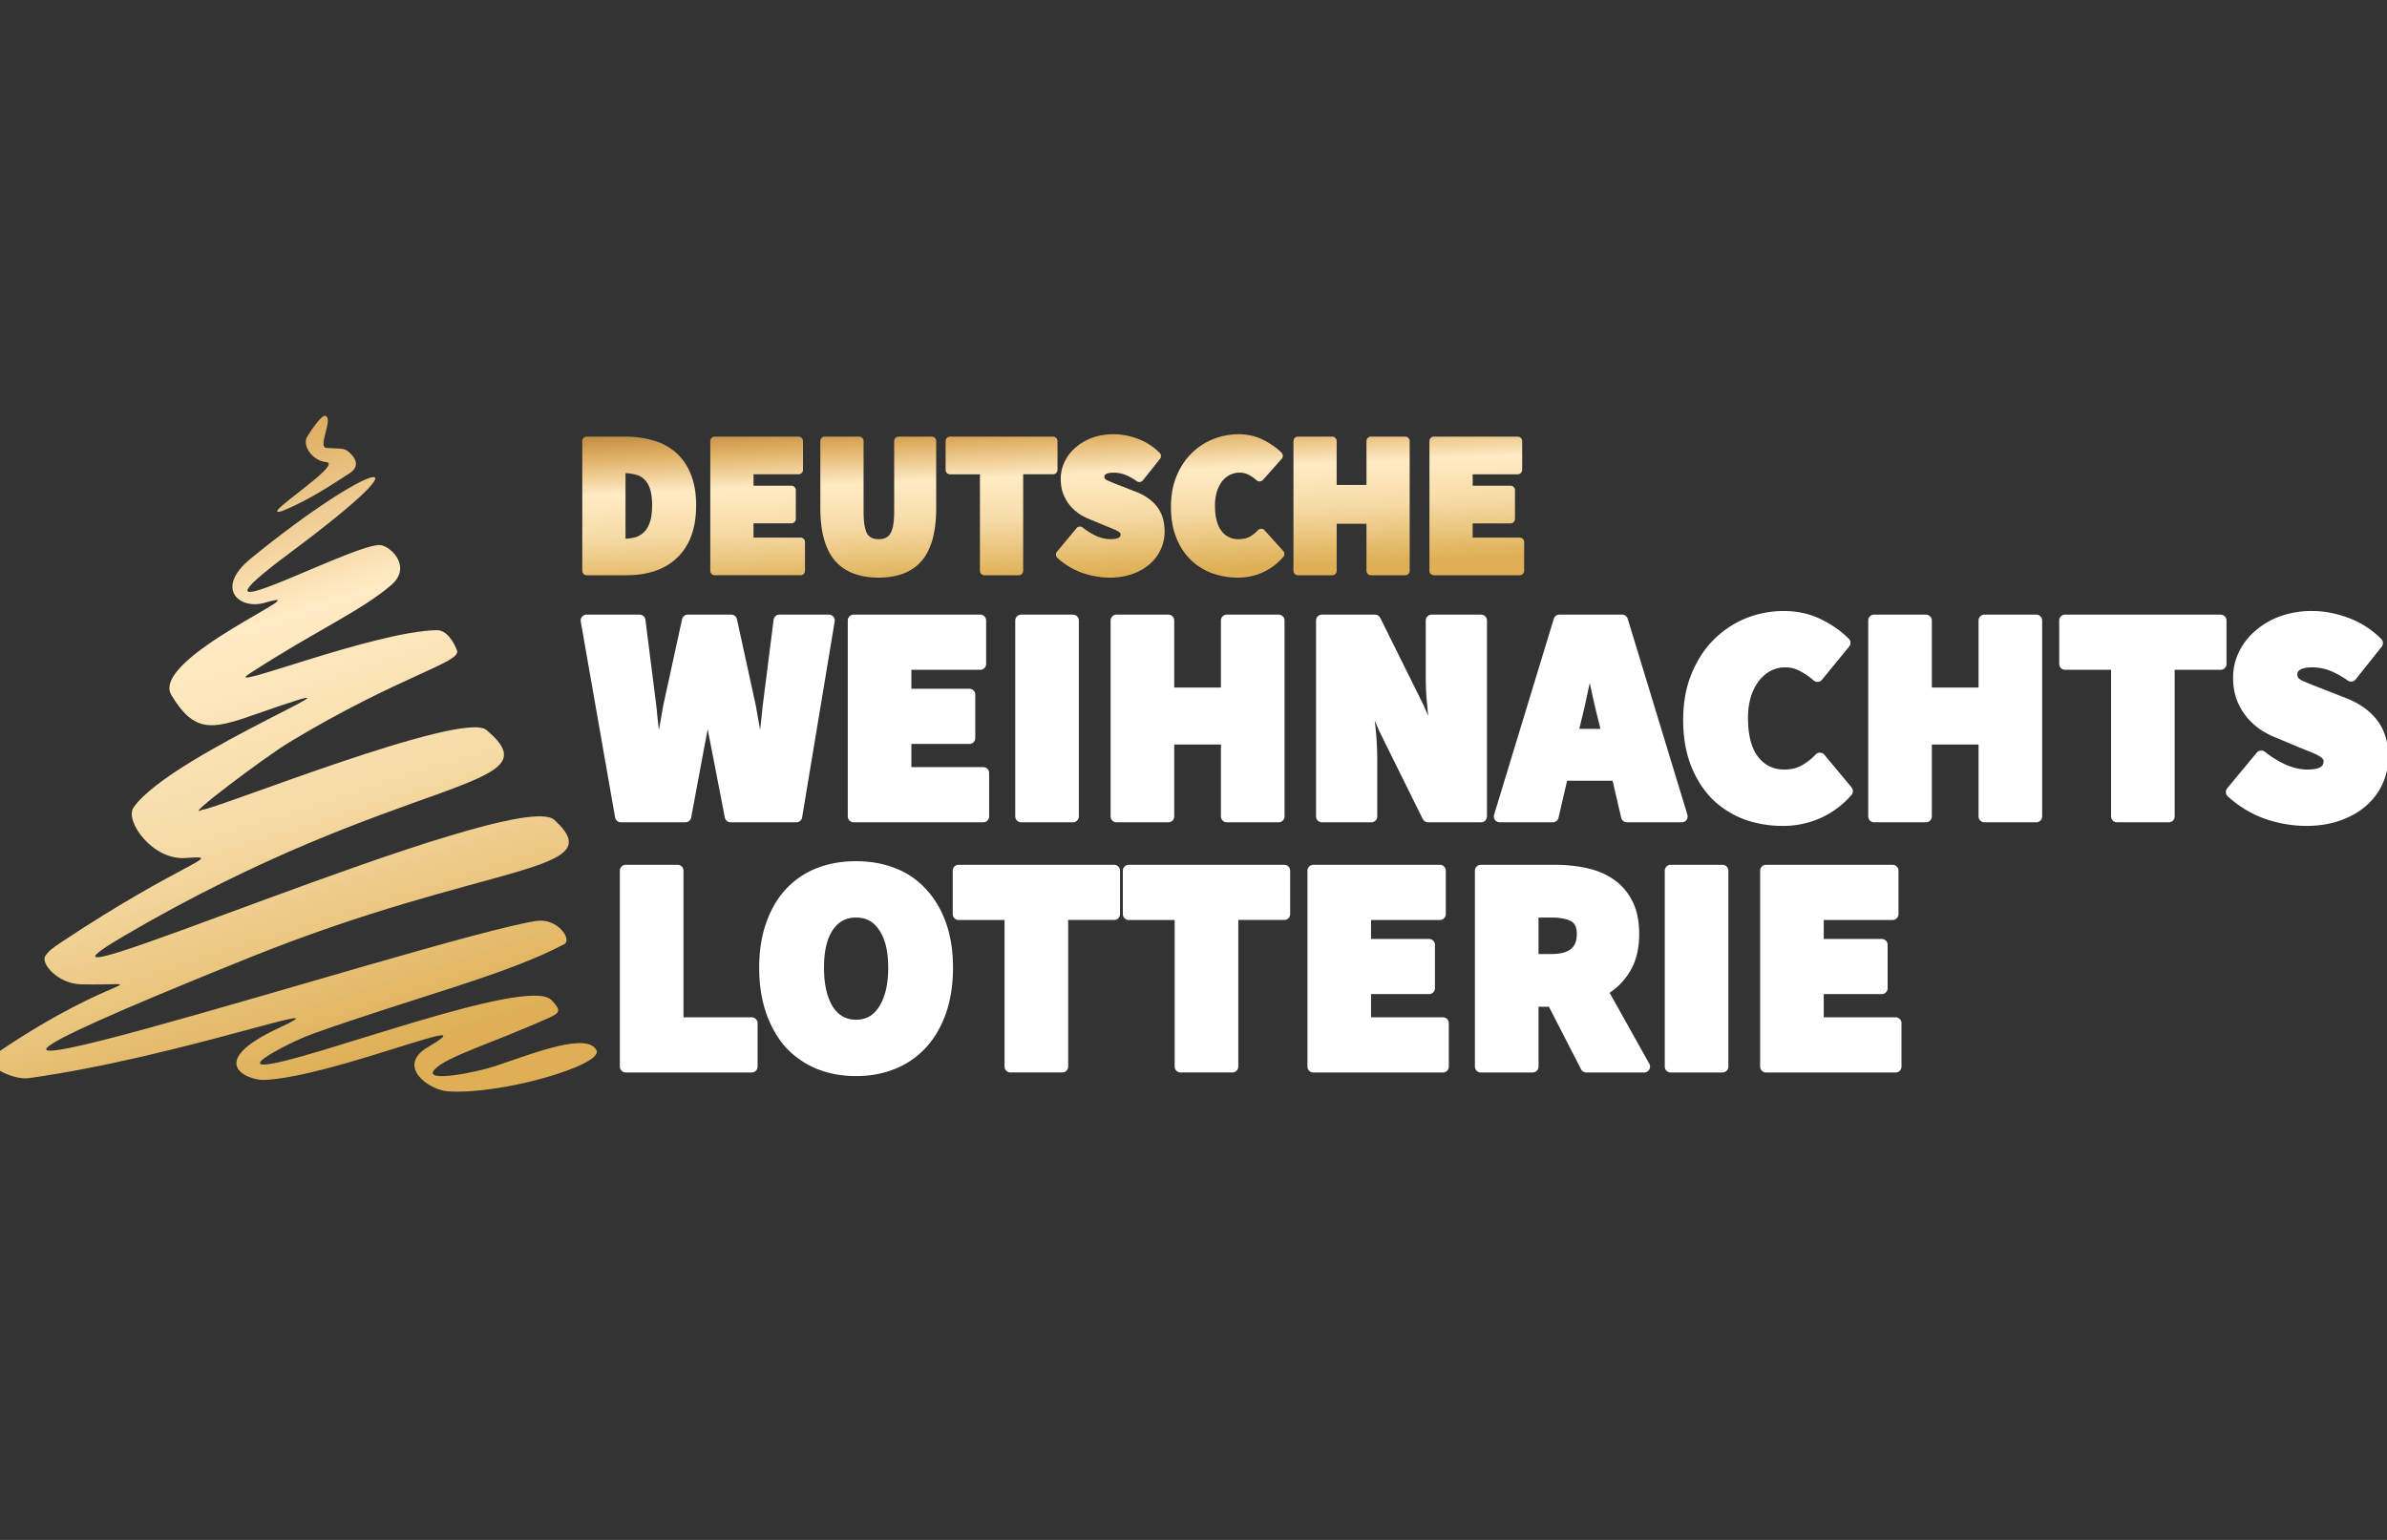 <svg xmlns="http://www.w3.org/2000/svg" width="155" height="100" fill="none"><rect width="100%" height="100%" fill="#333333" stroke="none"/><g clip-path="url(#a)"><g clip-path="url(#b)"><path fill="url(#c)" d="M13.118 52.585c.654.062 16.908-6.494 18.47-5.18 4.686 3.947-5.472 2.774-23.554 13.384-10.274 6.028 25.44-9.845 27.961-7.548 3.841 3.497-4.327 2.712-19.83 8.957-35.697 14.38 11.777-1.328 18.64-2.39 1.421-.22 2.36 1.226 1.838 1.504-3.74 1.988-9.692 3.45-16.355 5.828-1.324.473-4.34 2.034-3.126 1.991 2.484-.085 17.11-5.8 18.65-4.186.628.658.565.823-.144 1.141-3.657 1.643-6.648 2.509-7.436 3.353-.865.925 2.748.191 3.976-.223 2.502-.845 6.012-2.235 6.543-.97.265.97-6.303 2.878-9.696 2.62-1.214-.092-3.358-1.637-1.267-2.87 4.236-2.498-6.066 1.903-10.591 2.136-1.044.054-3.996-1.084.863-3.353 4.817-2.251-6.34 1.86-16.202 3.237-.936.131-3.282-.813-2.006-1.675 7.89-5.334 10.314-4.308 5.404-4.42-1.498-.035-2.628-1.362-2.315-1.838.225-.342.51-.548 1.053-.907 8.005-5.312 10.76-5.652 8.059-5.458-2.169.156-3.975-2.43-3.382-3.28 2.513-3.607 18.162-9.642 7.735-5.99-2.681.94-3.808 1.126-5.278-1.309-1.457-2.415 10.107-7.161 6.038-5.992-1.61.462-3.26-.931-.882-2.876 7.657-6.26 12.314-7.648 2.589-.405-8.105 6.035 3.718-.438 5.755-.475.664-.012 2.194 1.389.768 2.611-1.956 1.677-4.896 2.951-9.193 5.74-1.994 1.295 8.012-2.736 12.15-2.82.649-.014 1.11.754 1.323 1.32.296.786-3.69 1.62-10.857 5.94-1.63.981-7.077 5.088-5.7 4.403Z"/><path fill="url(#d)" d="M18.299 33.193c-1.658.5 4.087-3.072 2.88-3.184-.91-.085-1.563-1.094-1.24-1.639.134-.224.922-1.451 1.182-1.367.568.183-.543 2.048.08 2.086.875.054 1.118 0 1.393.216.512.402.795.979.117 1.42-1.407.917-2.82 1.83-4.413 2.469Z"/><path fill="url(#e)" fill-rule="evenodd" d="M72.303 28.198c-.487 0-.943.074-1.366.224l-.002.001c-.41.149-.769.356-1.074.622a2.803 2.803 0 0 0-.72.921 2.518 2.518 0 0 0-.262 1.139c0 .33.047.638.145.923l.003.008c.105.276.244.527.418.75l.004.005c.173.21.374.397.601.558l.007.004c.223.15.457.27.7.365l1.046.439.009.003a10.597 10.597 0 0 1 .48.195c.125.047.223.095.296.142l.01.006c.082.048.126.09.148.118.007.01.02.031.02.085 0 .096-.032.151-.105.2l-.006.005c-.071.05-.237.102-.559.102a2.32 2.32 0 0 1-.883-.197 4.233 4.233 0 0 1-.906-.556.29.29 0 0 0-.403.041l-1.27 1.529a.29.29 0 0 0 .029.4c.485.439 1.028.766 1.626.977l.005.002c.596.199 1.18.3 1.75.3a4.39 4.39 0 0 0 1.498-.237 3.462 3.462 0 0 0 1.115-.638c.315-.277.557-.6.722-.968.163-.364.245-.746.245-1.141 0-.635-.154-1.18-.487-1.614-.323-.421-.776-.739-1.342-.962l-1.023-.401-.004-.001a14.46 14.46 0 0 1-.894-.365c-.14-.075-.162-.143-.162-.207 0-.095.03-.14.094-.18.093-.057.249-.1.497-.1.279 0 .527.046.748.134l.003.001c.242.094.498.233.768.421a.29.29 0 0 0 .392-.057l1.114-1.4a.29.29 0 0 0-.022-.384 3.894 3.894 0 0 0-1.44-.922 4.502 4.502 0 0 0-1.563-.29Zm6.468.319a4.503 4.503 0 0 1 1.674-.319c.576 0 1.106.121 1.582.368.463.228.861.504 1.188.831a.29.29 0 0 1 .012.397l-1.218 1.373a.29.29 0 0 1-.407.026 2.435 2.435 0 0 0-.543-.372l-.009-.004a1.237 1.237 0 0 0-.579-.123c-.205 0-.403.046-.598.14a1.56 1.56 0 0 0-.499.401 2.273 2.273 0 0 0-.351.672 3.126 3.126 0 0 0-.128.934c0 .759.157 1.295.43 1.648a1.32 1.32 0 0 0 1.094.524c.293 0 .525-.054.708-.148.213-.114.397-.258.556-.431a.29.29 0 0 1 .428 0l1.218 1.348a.29.29 0 0 1 .003.384 3.863 3.863 0 0 1-1.344 1.007 3.886 3.886 0 0 1-1.594.336 4.988 4.988 0 0 1-1.664-.276h-.004v-.001a4.008 4.008 0 0 1-1.395-.865l-.003-.003a4.173 4.173 0 0 1-.947-1.446v-.001c-.233-.585-.345-1.253-.345-1.999 0-.738.117-1.402.359-1.988.237-.584.56-1.08.97-1.482a4.183 4.183 0 0 1 1.404-.93l.002-.001Zm5.508-.162a.29.29 0 0 0-.289.289v8.421c0 .16.13.29.29.29h2.228c.16 0 .29-.13.29-.29v-3.053h1.934v3.053c0 .16.13.29.29.29h2.228c.16 0 .289-.13.289-.29v-8.421a.29.29 0 0 0-.29-.29h-2.228a.29.29 0 0 0-.289.29v2.846h-1.935v-2.846a.29.29 0 0 0-.29-.29H84.28Zm8.832 0a.29.29 0 0 0-.29.289v8.421c0 .16.13.29.29.29h5.57c.16 0 .29-.13.29-.29V35.2a.29.29 0 0 0-.29-.289h-3.053v-.924h2.458c.16 0 .289-.13.289-.29v-1.865a.29.29 0 0 0-.29-.29h-2.457V30.8h2.924c.16 0 .29-.13.29-.29v-1.865a.29.29 0 0 0-.29-.29h-5.441Zm-31.707.289c0-.16.13-.29.29-.29h6.685c.16 0 .289.13.289.29v1.866c0 .16-.13.289-.29.289H66.44v6.266c0 .16-.13.29-.29.29h-2.228a.29.29 0 0 1-.29-.29V30.8h-1.938a.29.29 0 0 1-.29-.29v-1.865Zm-7.845-.29a.29.29 0 0 0-.29.29v4.353c0 1.471.29 2.618.922 3.384l.002.003c.65.767 1.625 1.126 2.864 1.126 1.23 0 2.194-.36 2.827-1.13h.002c.622-.767.906-1.913.906-3.383v-4.353a.29.29 0 0 0-.289-.29h-2.15a.29.29 0 0 0-.29.29v4.612c0 .74-.11 1.195-.272 1.429v.001c-.143.207-.367.328-.734.328-.365 0-.588-.12-.73-.324-.15-.238-.25-.695-.25-1.434v-4.612a.29.29 0 0 0-.29-.29H53.56Zm-7.437.29c0-.16.13-.29.29-.29h5.441c.16 0 .29.13.29.29v1.866c0 .16-.13.289-.29.289H48.93v.743h2.458c.16 0 .289.13.289.289v1.866c0 .16-.13.289-.29.289H48.93v.924h3.054c.16 0 .289.13.289.29v1.865c0 .16-.13.29-.29.29h-5.57a.29.29 0 0 1-.29-.29v-8.421Zm-8.023-.29a.29.29 0 0 0-.289.29v8.421c0 .16.13.29.29.29h2.616c.63 0 1.218-.086 1.76-.26a3.753 3.753 0 0 0 1.442-.828 3.71 3.71 0 0 0 .955-1.43c.223-.577.33-1.253.33-2.021 0-.77-.111-1.443-.345-2.013a3.609 3.609 0 0 0-.957-1.404 3.803 3.803 0 0 0-1.484-.8 6.457 6.457 0 0 0-1.83-.244h-2.488Zm2.518 6.63v-4.26c.22.01.428.041.623.091l.008.002c.223.05.406.145.556.282l.005.005c.153.133.285.329.384.605.097.268.151.633.151 1.107 0 .473-.054.843-.152 1.121-.1.287-.233.492-.388.634l-.005.005c-.153.146-.34.253-.563.319-.194.05-.4.08-.62.09Z" clip-rule="evenodd"/><path fill="#fff" d="M149.734 53.252a7.913 7.913 0 0 1-2.506-.43 6.793 6.793 0 0 1-2.309-1.39l1.918-2.31a6.83 6.83 0 0 0 1.468.9c.535.222 1.037.333 1.507.333.509 0 .874-.078 1.096-.235a.753.753 0 0 0 .352-.665.636.636 0 0 0-.117-.392 1.17 1.17 0 0 0-.352-.293 2.867 2.867 0 0 0-.529-.255c-.209-.09-.45-.189-.724-.293l-1.585-.666c-.34-.13-.666-.3-.979-.508a4.174 4.174 0 0 1-.822-.764 3.87 3.87 0 0 1-.568-1.017 3.835 3.835 0 0 1-.195-1.253c0-.548.117-1.057.352-1.527.235-.482.561-.9.979-1.252a4.634 4.634 0 0 1 1.487-.861 5.688 5.688 0 0 1 1.918-.314c.731 0 1.468.137 2.212.412a5.459 5.459 0 0 1 2.016 1.291l-1.684 2.114c-.43-.3-.848-.528-1.252-.685a3.45 3.45 0 0 0-1.292-.235c-.417 0-.744.072-.978.215a.708.708 0 0 0-.353.646c0 .3.163.535.49.705.339.156.802.346 1.389.567l1.546.607c.796.313 1.409.75 1.84 1.311.431.562.646 1.286.646 2.173 0 .535-.111 1.05-.333 1.546a3.809 3.809 0 0 1-.978 1.311c-.418.366-.933.66-1.547.881-.613.222-1.317.333-2.113.333ZM137.464 53.017v-9.903h-3.367v-2.819h10.099v2.819h-3.366v9.903h-3.366ZM121.696 53.017V40.295h3.366v4.737h3.797v-4.737h3.367v12.722h-3.367v-5.05h-3.797v5.05h-3.366ZM115.748 53.252c-.809 0-1.586-.13-2.329-.392a5.654 5.654 0 0 1-1.938-1.213c-.548-.548-.985-1.227-1.311-2.035-.326-.823-.49-1.775-.49-2.858 0-1.07.17-2.016.509-2.838.34-.835.79-1.533 1.351-2.094a5.93 5.93 0 0 1 1.957-1.311c.744-.3 1.52-.45 2.329-.45.848 0 1.605.17 2.27.508a6.214 6.214 0 0 1 1.683 1.175l-1.761 2.153a4.617 4.617 0 0 0-.979-.666 2.282 2.282 0 0 0-1.135-.274c-.378 0-.737.085-1.076.255-.326.17-.62.41-.881.724a3.87 3.87 0 0 0-.607 1.154 5.165 5.165 0 0 0-.215 1.547c0 1.2.248 2.12.744 2.76.509.639 1.174.958 1.996.958.496 0 .933-.104 1.311-.313.392-.222.724-.483.998-.783l1.762 2.114a5.348 5.348 0 0 1-1.899 1.41 5.567 5.567 0 0 1-2.289.469ZM102.278 46.832l-.215.881h2.348l-.215-.88a60.944 60.944 0 0 1-.47-1.997 82.658 82.658 0 0 0-.469-2.035h-.079l-.45 2.055a40.33 40.33 0 0 1-.45 1.976Zm-4.893 6.185 3.875-12.722h4.071l3.875 12.722h-3.562l-.626-2.7h-3.562l-.626 2.7h-3.445ZM85.84 53.017V40.295h3.445l2.818 5.676 1.214 2.858h.078a83.14 83.14 0 0 0-.137-1.116 35.49 35.49 0 0 1-.137-1.233l-.117-1.272c-.026-.43-.04-.842-.04-1.233v-3.68h3.21v12.722H92.73l-2.819-5.695-1.213-2.838h-.078c.078.73.17 1.526.273 2.387.105.862.157 1.684.157 2.466v3.68h-3.21ZM72.5 53.017V40.295h3.366v4.737h3.797v-4.737h3.366v12.722h-3.366v-5.05h-3.797v5.05H72.5ZM66.307 53.017V40.295h3.366v12.722h-3.366ZM55.432 53.017V40.295h8.22v2.819h-4.854v1.996h4.15v2.818h-4.15v2.27h5.05v2.819h-8.416ZM40.318 53.017l-2.23-12.722h3.444l.704 5.559c.066.665.137 1.33.216 1.996.078.666.15 1.33.215 1.996h.078l.352-1.996.353-1.996 1.213-5.559h2.818l1.214 5.559a619.16 619.16 0 0 1 .705 3.993h.078c.065-.68.137-1.351.215-2.017.078-.665.15-1.324.215-1.976l.705-5.559h3.21l-2.114 12.722h-4.267l-.978-5.05a27.93 27.93 0 0 1-.274-1.506c-.066-.51-.13-.999-.196-1.468h-.078c-.066.47-.137.959-.216 1.468-.065.508-.15 1.01-.254 1.507l-.94 5.049h-4.188Z"/><path stroke="#fff" stroke-linejoin="round" stroke-width=".764" d="M149.734 53.252a7.913 7.913 0 0 1-2.506-.43 6.793 6.793 0 0 1-2.309-1.39l1.918-2.31a6.83 6.83 0 0 0 1.468.9c.535.222 1.037.333 1.507.333.509 0 .874-.078 1.096-.235a.753.753 0 0 0 .352-.665.636.636 0 0 0-.117-.392 1.17 1.17 0 0 0-.352-.293 2.867 2.867 0 0 0-.529-.255c-.209-.09-.45-.189-.724-.293l-1.585-.666c-.34-.13-.666-.3-.979-.508a4.174 4.174 0 0 1-.822-.764 3.87 3.87 0 0 1-.568-1.017 3.835 3.835 0 0 1-.195-1.253c0-.548.117-1.057.352-1.527.235-.482.561-.9.979-1.252a4.634 4.634 0 0 1 1.487-.861 5.688 5.688 0 0 1 1.918-.314c.731 0 1.468.137 2.212.412a5.459 5.459 0 0 1 2.016 1.291l-1.684 2.114c-.43-.3-.848-.528-1.252-.685a3.45 3.45 0 0 0-1.292-.235c-.417 0-.744.072-.978.215a.708.708 0 0 0-.353.646c0 .3.163.535.49.705.339.156.802.346 1.389.567l1.546.607c.796.313 1.409.75 1.84 1.311.431.562.646 1.286.646 2.173 0 .535-.111 1.05-.333 1.546a3.809 3.809 0 0 1-.978 1.311c-.418.366-.933.66-1.547.881-.613.222-1.317.333-2.113.333ZM137.464 53.017v-9.903h-3.367v-2.819h10.099v2.819h-3.366v9.903h-3.366ZM121.696 53.017V40.295h3.366v4.737h3.797v-4.737h3.367v12.722h-3.367v-5.05h-3.797v5.05h-3.366ZM115.748 53.252c-.809 0-1.586-.13-2.329-.392a5.654 5.654 0 0 1-1.938-1.213c-.548-.548-.985-1.227-1.311-2.035-.326-.823-.49-1.775-.49-2.858 0-1.07.17-2.016.509-2.838.34-.835.79-1.533 1.351-2.094a5.93 5.93 0 0 1 1.957-1.311c.744-.3 1.52-.45 2.329-.45.848 0 1.605.17 2.27.508a6.214 6.214 0 0 1 1.683 1.175l-1.761 2.153a4.617 4.617 0 0 0-.979-.666 2.282 2.282 0 0 0-1.135-.274c-.378 0-.737.085-1.076.255-.326.17-.62.41-.881.724a3.87 3.87 0 0 0-.607 1.154 5.165 5.165 0 0 0-.215 1.547c0 1.2.248 2.12.744 2.76.509.639 1.174.958 1.996.958.496 0 .933-.104 1.311-.313.392-.222.724-.483.998-.783l1.762 2.114a5.348 5.348 0 0 1-1.899 1.41 5.567 5.567 0 0 1-2.289.469ZM102.278 46.832l-.215.881h2.348l-.215-.88a60.944 60.944 0 0 1-.47-1.997 82.658 82.658 0 0 0-.469-2.035h-.079l-.45 2.055a40.33 40.33 0 0 1-.45 1.976Zm-4.893 6.185 3.875-12.722h4.071l3.875 12.722h-3.562l-.626-2.7h-3.562l-.626 2.7h-3.445ZM85.84 53.017V40.295h3.445l2.818 5.676 1.214 2.858h.078a83.14 83.14 0 0 0-.137-1.116 35.49 35.49 0 0 1-.137-1.233l-.117-1.272c-.026-.43-.04-.842-.04-1.233v-3.68h3.21v12.722H92.73l-2.819-5.695-1.213-2.838h-.078c.078.73.17 1.526.273 2.387.105.862.157 1.684.157 2.466v3.68h-3.21ZM72.5 53.017V40.295h3.366v4.737h3.797v-4.737h3.366v12.722h-3.366v-5.05h-3.797v5.05H72.5ZM66.307 53.017V40.295h3.366v12.722h-3.366ZM55.432 53.017V40.295h8.22v2.819h-4.854v1.996h4.15v2.818h-4.15v2.27h5.05v2.819h-8.416ZM40.318 53.017l-2.23-12.722h3.444l.704 5.559c.066.665.137 1.33.216 1.996.078.666.15 1.33.215 1.996h.078l.352-1.996.353-1.996 1.213-5.559h2.818l1.214 5.559a619.16 619.16 0 0 1 .705 3.993h.078c.065-.68.137-1.351.215-2.017.078-.665.15-1.324.215-1.976l.705-5.559h3.21l-2.114 12.722h-4.267l-.978-5.05a27.93 27.93 0 0 1-.274-1.506c-.066-.51-.13-.999-.196-1.468h-.078c-.066.47-.137.959-.216 1.468-.065.508-.15 1.01-.254 1.507l-.94 5.049h-4.188Z"/><path fill="#fff" d="M114.677 69.263V56.541h8.22v2.819h-4.854v1.996h4.149v2.818h-4.149v2.27h5.049v2.82h-8.415ZM108.484 69.263V56.541h3.366v12.722h-3.366ZM96.156 69.263V56.541h4.815c.678 0 1.324.066 1.937.196.627.13 1.168.352 1.625.666.47.313.841.737 1.115 1.272.274.522.411 1.18.411 1.977 0 .913-.189 1.67-.567 2.27-.365.6-.861 1.07-1.488 1.409l2.76 4.932h-3.758l-2.192-4.267h-1.291v4.267h-3.367Zm3.367-6.928h1.213c1.357 0 2.035-.561 2.035-1.684 0-.548-.176-.926-.528-1.135-.339-.208-.842-.313-1.507-.313h-1.213v3.132ZM85.281 69.263V56.541h8.22v2.819h-4.854v1.996h4.15v2.818h-4.15v2.27h5.05v2.82H85.28ZM76.66 69.263V59.36h-3.366V56.54h10.1v2.819h-3.367v9.903h-3.366ZM65.613 69.263V59.36h-3.366V56.54h10.1v2.819H68.98v9.903h-3.367ZM55.59 69.498c-.887 0-1.696-.15-2.426-.45a5.302 5.302 0 0 1-1.86-1.292c-.508-.574-.906-1.272-1.193-2.094-.287-.835-.431-1.775-.431-2.818 0-1.044.144-1.97.43-2.78.288-.822.686-1.507 1.194-2.055a5.088 5.088 0 0 1 1.86-1.272c.73-.287 1.54-.43 2.427-.43.874 0 1.676.143 2.407.43a4.88 4.88 0 0 1 1.86 1.272c.521.561.926 1.246 1.213 2.055.287.81.43 1.736.43 2.78 0 1.043-.143 1.983-.43 2.818-.287.822-.692 1.52-1.214 2.094a5.075 5.075 0 0 1-1.86 1.292c-.73.3-1.532.45-2.406.45Zm0-2.897c.77 0 1.37-.332 1.801-.998.444-.678.666-1.598.666-2.76 0-1.16-.222-2.054-.666-2.68-.43-.64-1.03-.96-1.8-.96s-1.377.32-1.82.96c-.431.626-.646 1.52-.646 2.68 0 1.162.215 2.082.645 2.76.444.666 1.05.998 1.82.998ZM40.633 69.263V56.541H44v9.904h4.814v2.818h-8.18Z"/><path stroke="#fff" stroke-linejoin="round" stroke-width=".764" d="M114.677 69.263V56.541h8.22v2.819h-4.854v1.996h4.149v2.818h-4.149v2.27h5.049v2.82h-8.415ZM108.484 69.263V56.541h3.366v12.722h-3.366ZM96.156 69.263V56.541h4.815c.678 0 1.324.066 1.937.196.627.13 1.168.352 1.625.666.47.313.841.737 1.115 1.272.274.522.411 1.18.411 1.977 0 .913-.189 1.67-.567 2.27-.365.6-.861 1.07-1.488 1.409l2.76 4.932h-3.758l-2.192-4.267h-1.291v4.267h-3.367Zm3.367-6.928h1.213c1.357 0 2.035-.561 2.035-1.684 0-.548-.176-.926-.528-1.135-.339-.208-.842-.313-1.507-.313h-1.213v3.132ZM85.281 69.263V56.541h8.22v2.819h-4.854v1.996h4.15v2.818h-4.15v2.27h5.05v2.82H85.28ZM76.66 69.263V59.36h-3.366V56.54h10.1v2.819h-3.367v9.903h-3.366ZM65.613 69.263V59.36h-3.366V56.54h10.1v2.819H68.98v9.903h-3.367ZM55.59 69.498c-.887 0-1.696-.15-2.426-.45a5.302 5.302 0 0 1-1.86-1.292c-.508-.574-.906-1.272-1.193-2.094-.287-.835-.431-1.775-.431-2.818 0-1.044.144-1.97.43-2.78.288-.822.686-1.507 1.194-2.055a5.088 5.088 0 0 1 1.86-1.272c.73-.287 1.54-.43 2.427-.43.874 0 1.676.143 2.407.43a4.88 4.88 0 0 1 1.86 1.272c.521.561.926 1.246 1.213 2.055.287.81.43 1.736.43 2.78 0 1.043-.143 1.983-.43 2.818-.287.822-.692 1.52-1.214 2.094a5.075 5.075 0 0 1-1.86 1.292c-.73.3-1.532.45-2.406.45Zm0-2.897c.77 0 1.37-.332 1.801-.998.444-.678.666-1.598.666-2.76 0-1.16-.222-2.054-.666-2.68-.43-.64-1.03-.96-1.8-.96s-1.377.32-1.82.96c-.431.626-.646 1.52-.646 2.68 0 1.162.215 2.082.645 2.76.444.666 1.05.998 1.82.998ZM40.633 69.263V56.541H44v9.904h4.814v2.818h-8.18Z"/></g></g><defs><linearGradient id="c" x1="38.758" x2="8.947" y1="71.817" y2="-22.357" gradientUnits="userSpaceOnUse"><stop offset=".073" stop-color="#DEAF55"/><stop offset=".245" stop-color="#F6DBA6"/><stop offset=".37" stop-color="#FFEBC4"/><stop offset=".482" stop-color="#DFAF63"/><stop offset=".577" stop-color="#B27C36"/><stop offset=".675" stop-color="#EEBF77"/><stop offset=".757" stop-color="#FFE4B0"/><stop offset=".897" stop-color="#B9843D"/><stop offset=".983" stop-color="#F6DBA6"/></linearGradient><linearGradient id="d" x1="38.758" x2="8.947" y1="71.817" y2="-22.357" gradientUnits="userSpaceOnUse"><stop offset=".073" stop-color="#DEAF55"/><stop offset=".245" stop-color="#F6DBA6"/><stop offset=".37" stop-color="#FFEBC4"/><stop offset=".482" stop-color="#DFAF63"/><stop offset=".577" stop-color="#B27C36"/><stop offset=".675" stop-color="#EEBF77"/><stop offset=".757" stop-color="#FFE4B0"/><stop offset=".897" stop-color="#B9843D"/><stop offset=".983" stop-color="#F6DBA6"/></linearGradient><linearGradient id="e" x1="98.971" x2="98.025" y1="37.707" y2="15.766" gradientUnits="userSpaceOnUse"><stop offset=".073" stop-color="#DEAF55"/><stop offset=".245" stop-color="#F6DBA6"/><stop offset=".37" stop-color="#FFEBC4"/><stop offset=".482" stop-color="#DFAF63"/><stop offset=".577" stop-color="#B27C36"/><stop offset=".675" stop-color="#EEBF77"/><stop offset=".757" stop-color="#FFE4B0"/><stop offset=".897" stop-color="#B9843D"/><stop offset=".983" stop-color="#F6DBA6"/></linearGradient><clipPath id="a"><path fill="#fff" d="M0 0h155v100H0z"/></clipPath><clipPath id="b"><path fill="#fff" d="M-.52 27h156.04v44.001H-.52z"/></clipPath></defs></svg>